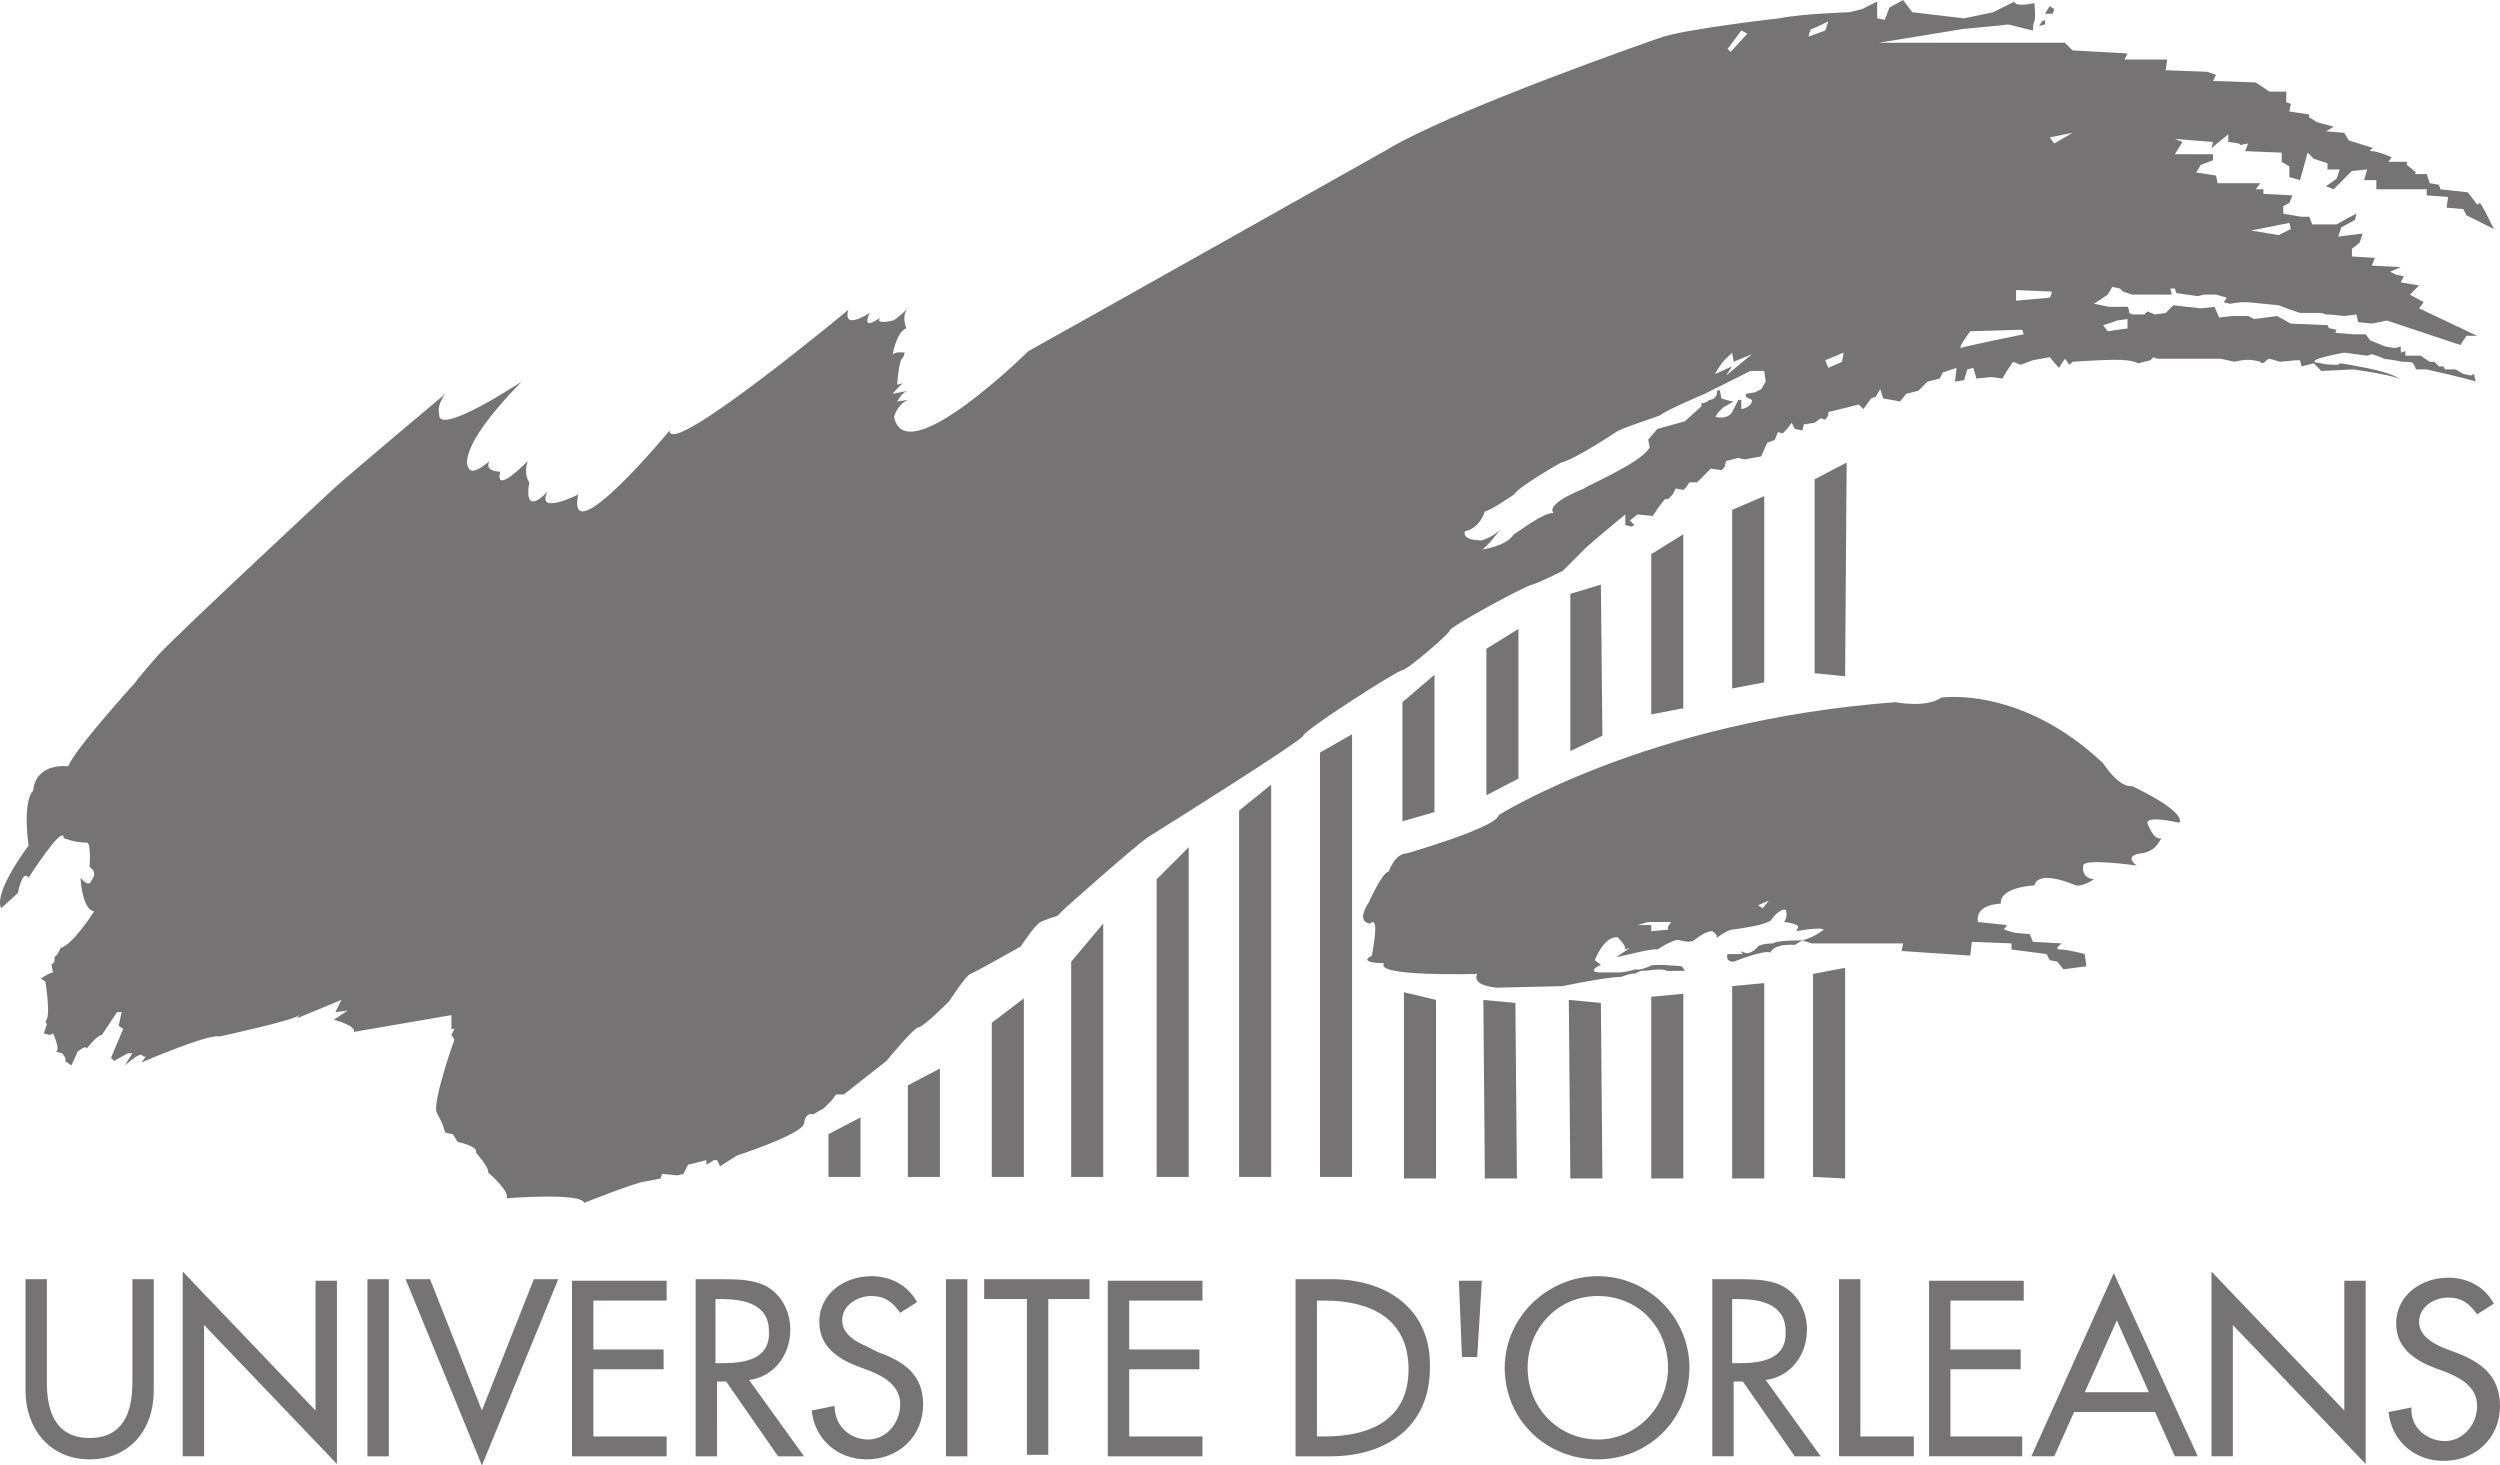 <svg xmlns="http://www.w3.org/2000/svg" width="600" height="351.71" viewBox="0 0 600 351.71"><path d="M397.767 227.879s4.396-2.93 5.495-2.198c0 0 2.198.733 3.297 0 0 0 2.565-2.198 4.397-2.198 0 0 1.832 1.099.732 1.831 0 0 2.931-2.198 4.03-2.198 0 0 9.16-1.099 9.526-2.564 0 0 1.832-2.565 3.297-2.198 0 0 .733 1.465-.366 2.93 0 0 4.03.367 3.297 1.466l-.366.733s5.862-1.1 6.594-.367c0 0-2.198 1.832-5.129 2.565l2.198.733h21.982l-.366 1.831 16.486 1.1.367-3.298 9.525.367v1.465l8.427 1.1.732 1.465 1.832.366 1.466 1.832 5.495-.733-.366-2.93s-4.03-1.1-5.862-1.1c-1.832 0 .366-1.465.366-1.465l-6.96-.367-.733-1.832-3.664-.366-2.565-.733.733-1.099-6.96-.733c-.734-4.396 5.495-4.396 5.495-4.396-.367-4.03 8.06-4.396 8.06-4.396 1.099-4.03 9.892 0 9.892 0 1.831.366 4.396-1.466 4.396-1.466-3.297-.366-2.565-3.297-2.565-3.297 0-1.832 12.823 0 12.823 0-3.297-2.565 1.1-2.931 1.1-2.931 3.663-.366 4.762-3.664 4.762-3.664-1.832.733-3.297-3.663-3.297-3.663 0-1.832 7.693 0 7.693 0 1.466-2.931-11.357-8.793-11.357-8.793-3.297.366-6.96-5.496-6.96-5.496-19.785-18.684-38.836-15.753-38.836-15.753-3.663 2.564-10.99 1.099-10.99 1.099-59.352 4.396-95.255 27.11-95.255 27.11-.367 2.932-21.982 9.16-21.982 9.16-2.931 0-4.397 4.396-4.397 4.396-1.465 0-4.762 7.328-4.762 7.328-3.298 5.129.366 5.129.366 5.129s.733-1.1 1.099.366c.366 1.466-.733 7.327-.733 7.327-3.663 1.832 2.931 1.832 2.931 1.832-2.564 3.298 22.348 2.565 22.348 2.565-1.465 2.93 4.763 3.297 4.763 3.297l15.754-.366s10.258-2.198 13.922-2.198c0 0 2.93-1.1 3.297-.733 0 0 1.832-1.1 2.565-.733 0 0 4.396-.733 5.129 0h4.396l-.733-1.099s-7.327-.733-7.693 0c0 0-2.565 1.1-3.298.733 0 0-2.93.732-3.663.732h-3.664s-5.495.367-1.099-1.831l-1.465-1.1s2.198-5.861 5.495-5.495c.366.366 2.565 2.565 1.466 2.931l1.465-.366-3.297 2.198c2.198-.367 8.792-2.198 9.892-1.832zm26.744-11.724l-1.465 1.832-1.1-.733 2.565-1.099zm-28.943 5.13h5.496l-.733 1.099v.732l-4.03.367v-1.466h-3.297l2.564-.733zm30.042 5.129s-2.93 0-3.663.732c0 0-1.832 2.198-3.298 1.466-1.465-.733-.366.366-.366.366h-3.664s-.732 1.832 1.466 1.832c0 0 7.327-2.931 8.793-2.198 0 0 .732-2.198 5.861-1.832l1.832-1.1c-.366 0-6.594 0-6.96.734zm17.586-115.405l-7.694 4.03v46.528l7.327.733.367-51.291zm-.367 171.825v-50.559l-7.693 1.466v48.726l7.693.367zm-27.11-160.468v42.865l7.693-1.466V119.07l-7.694 3.297zm0 160.468h7.693v-46.895l-7.694.733v46.162zm-11.724-44.33l-7.694.732v43.598h7.694v-44.33zM396.3 132.99v38.469l7.694-1.466v-41.765l-7.694 4.762zm-12.09 107.712l-7.694-.733.367 42.865h7.693l-.366-42.132zm-7.327-98.186v37.736l7.693-3.664-.366-36.27-7.327 2.198zm-13.19 98.186l-7.693-.733.366 42.865h7.694l-.366-42.132zm-26.744-2.565v44.697h7.694v-42.865l-7.694-1.832zm7.327-76.204l-7.693 6.595v28.576l7.693-2.198v-32.973zm-19.783 14.289l-7.694 4.396v101.85h7.694V176.221zm-27.111 106.245h7.693v-94.155l-7.693 6.228v87.927zm-19.784-71.44v71.44h7.694v-79.134l-7.694 7.693zm-20.517 71.44h7.694v-60.816l-7.694 9.159v51.657zm-19.05-37.002v37.002h7.693v-42.864l-7.694 5.862zm-20.15 37.002h7.693v-26.012l-7.694 4.03v21.982zm-11.358-14.288l-7.694 4.03v10.258h7.694V268.18zm157.903-81.333v-35.904l-7.693 4.763v35.171l7.693-4.03zM31.768 331.926c0 6.962-2.198 13.19-10.258 13.19s-10.258-6.228-10.258-13.19v-24.912h-5.13v26.744c0 9.16 5.862 16.487 15.388 16.487s15.387-6.961 15.387-16.487v-26.744h-5.129v24.913zm43.964 6.595l-31.874-33.339v44.33h5.13v-31.507l31.873 33.339V307.38h-5.13v31.141zm12.456 10.991h5.13v-42.498h-5.13v42.498zm27.478-10.99l-12.457-31.508h-5.862l18.319 44.696 18.318-44.696h-5.862l-12.456 31.507zm21.615 10.99h22.715v-4.763H142.41v-16.12h16.853v-4.762H142.41v-11.724h17.586v-4.763H137.28v42.132zm52.39-30.408c0-4.03-1.832-8.06-5.495-10.258-3.298-1.832-7.328-1.832-10.991-1.832h-6.228v42.498h5.129V331.56h2.198l12.456 17.952h6.229l-13.19-18.318c5.862-.733 9.892-5.862 9.892-12.09zm-16.12 8.06h-1.832v-15.387h1.466c5.129 0 11.357 1.099 11.357 7.693.367 6.595-5.495 7.694-10.99 7.694zm37.37-2.565l-2.931-1.465c-2.565-1.1-5.862-2.931-5.862-6.228 0-3.664 3.663-5.862 6.96-5.862s5.13 1.465 6.962 4.03l4.03-2.565c-2.199-4.03-6.229-6.228-10.991-6.228-6.229 0-12.457 4.03-12.457 10.991 0 5.862 4.397 8.793 9.16 10.625l2.93 1.099c3.664 1.465 7.328 3.663 7.328 8.06s-3.298 8.426-7.694 8.426c-4.397 0-8.06-3.297-8.06-8.06l-5.496 1.1c.733 6.96 6.229 11.723 13.19 11.723 7.693 0 13.555-5.496 13.555-13.19 0-6.96-4.396-10.257-10.625-12.456zm16.12 24.913h5.129v-42.498h-5.13v42.498zm9.525-37.735h9.892v37.369h5.129v-37.37h9.892v-4.762h-25.28v4.763h.367zm29.31 37.735h22.714v-4.763h-17.586v-16.12h16.853v-4.762h-16.853v-11.724h17.586v-4.763h-22.715v42.132zm53.855-42.498h-8.793v42.498h8.426c13.19 0 23.814-6.96 23.814-21.249.367-14.288-10.624-21.25-23.447-21.25zm-1.832 37.735h-1.832v-32.606h1.832c10.625 0 20.15 4.03 20.15 16.486 0 12.09-9.16 16.12-20.15 16.12zm32.973-19.05h3.663l1.1-18.319h-5.496l.733 18.318zm32.606-19.418c-12.09 0-22.348 9.892-22.348 21.982 0 12.456 9.892 21.982 22.348 21.982 12.09 0 21.982-9.526 21.982-21.982 0-12.09-9.892-21.982-21.982-21.982zm0 39.201c-9.159 0-16.852-7.327-16.852-17.219 0-9.16 6.96-17.22 16.852-17.22s16.853 7.695 16.853 17.22-7.694 17.22-16.853 17.22zm50.192-26.378c0-4.03-1.832-8.06-5.495-10.258-3.297-1.832-7.327-1.832-10.991-1.832h-6.228v42.498h5.129V331.56h2.198l12.456 17.952h6.229l-13.19-18.318c5.862-.733 9.892-5.862 9.892-12.09zm-16.12 8.06h-1.832v-15.387h1.466c5.129 0 11.357 1.099 11.357 7.693.367 6.595-5.495 7.694-10.99 7.694zm28.943-20.15h-5.129v42.498h17.952v-4.763h-12.823v-37.735zm16.12 42.498h22.715v-4.763h-17.22v-16.12h16.853v-4.762H468.11v-11.724h17.585v-4.763H462.98v42.132h-.367zm24.913 0h5.495l4.763-10.624h19.418l4.762 10.624h5.496l-20.15-43.964-19.784 43.964zm12.823-15.387l7.693-17.22 7.694 17.22H500.35zm62.282 4.396l-31.874-33.339v44.33h5.13v-31.507l31.873 33.339V307.38h-5.13v31.141zm26.744-13.922l-2.93-1.099c-2.565-1.099-5.862-2.93-5.862-6.228 0-3.664 3.663-5.862 6.96-5.862 3.298 0 5.13 1.466 6.961 4.03l4.03-2.564c-2.198-4.03-6.228-6.229-10.99-6.229-6.229 0-12.457 4.03-12.457 10.991 0 5.862 4.397 8.793 9.16 10.625l2.93 1.1c3.664 1.465 7.328 3.663 7.328 8.06s-3.298 8.426-7.694 8.426c-4.397 0-8.427-3.298-8.06-8.06l-5.496 1.099c.733 6.96 6.229 11.723 13.19 11.723 7.693 0 13.555-5.495 13.555-13.189 0-7.327-4.763-10.624-10.625-12.823zM536.253 86.83s-.367 0 1.831-.367c2.199-.366 4.397.366 4.397.366s.366.733 1.099 0c.733-.732 1.099-.732 1.099-.732l2.564.732 3.664-.366h1.1l.366 1.466 2.93-.733 1.832 1.832 7.694-.367s8.06 1.1 10.99 2.199c-1.098-.733-3.663-1.832-9.89-2.931-2.2-.367-3.665-.733-4.397-.733l-.367.366s-3.297 0-4.03-.366c0 0-6.228-.367 5.496-2.565l5.495.733 1.1-.366 2.198.732.732.367 2.565.366 1.832.366h.732s1.832 0 1.832.367c.367.366.733 1.465.733 1.465h2.564s11.358 2.565 11.724 2.931l-.366-1.832-.733.367-1.832-.367-1.832-1.099h-2.564l-.367-.732h-1.099l-1.099-1.1h-1.099l-1.099-.732-1.099-.733h-3.664v-1.1l-1.099.367v-1.465l-1.465.366-2.198-.366-3.664-1.466-1.1-1.465h-2.93l-4.397-.366.367-.733-1.832-.367-.366-.732-8.793-.367-3.297-1.831-5.496.732-1.465-.732h-3.664l-3.297.366-1.1-2.565-3.296.367-6.595-.733-1.1 1.1-.732.732-2.564.366-1.832-.733-.733.733h-2.93l-.734-.366v-.733l-.366-.733h-4.396l-3.664-.732 3.297-2.199 1.1-1.831 1.831.366.733.733 2.198.732h9.526l-.367-1.465h1.1l.366 1.1 5.129.732 1.465-.367h2.931l2.565.733-.733 1.1 1.465.366 2.565-.367h1.832l7.327.733 2.931 1.1 2.198.732h5.13l1.098.366h.733l3.664.367 2.93-.367.367 1.832 3.297.366 3.664-.732 17.586 5.861 1.465-2.198h2.565l-13.922-6.594 1.099-1.466-3.298-1.832 2.199-2.198-4.397-.732.733-1.466-1.832-.366-1.465-.733 2.564-1.1-6.96-.366.732-1.831-5.495-.367v-1.832l1.831-1.465.733-2.198-5.862.733.733-2.199 3.297-1.831.367-1.466-2.198 1.1-2.565 1.465h-5.862l-.733-1.832h-1.831l-4.397-.733V49.46l1.466-.732.732-1.832-6.96-.367V45.43h-1.832l1.099-1.465h-10.259l-.366-1.832-4.763-.733 1.1-1.832 2.93-1.099v-1.465h-9.159l1.832-2.931-1.832-.733 9.16.733-.367 1.465 4.03-3.297v1.832l2.565.366.366.367 1.832-.367-.733 1.832 8.793.366v2.199l1.832 1.099v2.564l2.564.733 1.832-6.595 1.465 1.466 3.298 1.099v1.465h2.93l-.732 2.199-2.565 1.832 1.832.732 4.397-4.396 3.663-.366-.733 2.564h2.931v2.198h12.09v1.466l5.13.366-.367 2.565 4.03.366.733 1.465 6.594 3.298-2.198-4.397-1.099-1.831-.733.366-2.198-2.931-6.594-.733-.367-1.099-2.198-.366-.733-2.198h-2.93l.366-.367-2.198-1.832v-.732h-4.397l.733-1.1s-3.297-1.465-4.763-1.465c-1.099 0 .367-.733.367-.733l-5.862-1.831-1.1-1.832-4.396-.367 1.832-1.099-4.03-1.099-1.099-.733-.733-.366v-.733l-4.762-.732.366-1.832-1.1-.367v-2.564h-4.03l-3.296-2.198-10.259-.367.733-1.465-2.198-.733-9.892-.366.366-2.565h-10.258l.733-1.465-13.19-.733-1.831-1.832h-44.697l20.15-3.297 7.694-.733 3.297-.366 5.862 1.465s0-1.832.367-2.198c.366-.733 0-4.396 0-4.396s-4.763 1.099-4.763-.367l-5.13 2.565-6.96 1.465-12.456-1.465L456.75 0l-3.297 1.832-1.1 2.93-1.83-.366V.366l-3.665 1.832-2.93.733s-11.724.366-16.853 1.465c0 0-23.081 2.565-28.943 4.763 0 0-48.727 16.853-65.213 26.745 0 0-75.471 42.498-86.096 48.36 0 0-29.675 29.31-32.24 15.754 0 0 .733-2.931 3.297-4.03l-2.564.366s1.099-2.198 2.564-2.565l-3.663.733s2.198-2.564 2.564-2.564l-1.465.366s.366-6.228 1.465-6.595l.367-1.099s-2.931-.366-2.931.733c0 0 .732-5.495 3.297-6.595 0 0-1.465-3.297.733-5.129 0 0-3.298 3.298-4.03 3.298 0 0-4.397 1.099-2.931-.733 0 0-4.763 3.664-2.565-1.1 0 0-6.594 4.397-5.129-.732 0 0-43.23 35.904-42.865 28.943 0 0-24.912 30.042-21.981 15.387 0 0-10.259 5.13-7.328-.732 0 0-5.862 6.594-4.396-2.199 0 0-1.466-1.832-.367-5.129 0 0-8.06 8.427-6.594 2.565 0 0-4.03 0-2.565-2.565 0 0-4.396 4.03-5.129 1.466 0 0-3.297-4.03 12.823-20.517 0 0-20.516 13.556-19.784 7.694 0 0-.732-1.832 1.466-4.763 0 0-22.715 19.051-26.745 22.715 0 0-36.636 34.072-42.132 39.934-5.129 5.861-5.495 6.594-5.495 6.594s-14.655 16.12-16.12 20.15c0 0-7.694-1.099-8.427 5.862 0 0-2.564 1.832-1.099 13.19 0 0-8.426 10.99-6.594 15.02l4.03-3.664s1.099-5.861 2.564-3.663c0 0 8.427-13.19 8.427-9.526 0 0 2.564 1.1 5.495 1.1 0 0 1.1-.733.733 5.861 0 0 2.198 1.1.366 3.298 0 0-.366 1.831-2.564-.733 0 0 .366 7.693 3.297 8.06 0 0-5.13 8.06-8.06 8.793l-.733 1.465-.733.733v1.099l-.732.733.366 1.831-1.1.367-1.83 1.099 1.098.733s1.466 8.792 0 9.525l.367.733-.733 2.198 1.465.366.733-.366s1.832 3.664.733 4.396l1.465.367s1.1 1.099.733 1.832l1.465 1.099s1.1-2.198 1.466-3.298c0 0 2.198-1.831 2.198-.732 0 0 2.565-3.298 3.664-3.298l3.663-5.495h1.1l-.733 3.297 1.099.733-2.931 6.96.733.734 3.297-1.832h1.099l-1.832 2.93s3.297-2.93 4.03-2.564c.733.733 1.1.367 1.1.367l-1.1 1.465s16.12-6.96 18.685-6.228c0 0 18.684-4.03 19.05-5.13.733-1.098-.366.733-.366.733l10.625-4.396-1.466 2.931 2.931-.366-3.297 2.198s5.496 1.465 4.763 2.93l23.447-4.03v3.298h.733l-.733 1.466.733 1.099s-4.763 13.189-4.396 17.219l1.465 2.93.733 2.199 1.832.366 1.099 1.832s5.129 1.1 4.396 2.565c0 0 3.297 3.663 2.931 4.762 0 0 5.495 4.763 4.396 6.229 0 0 17.952-1.466 18.685 1.099 0 0 12.823-5.13 14.655-5.13l3.663-.732.367-1.1 3.663.367 1.466-.366 1.099-2.198 4.396-1.1v1.1l1.832-1.1h.733l.732 1.466 4.03-2.565s15.754-5.129 16.12-7.693c.367-2.931 2.199-2.199 2.199-2.199l2.564-1.465 1.832-1.832 1.1-1.465h1.831l10.258-8.06s6.595-8.06 7.694-8.06 7.327-6.229 7.327-6.229 4.03-6.228 5.13-6.594c1.098-.366 12.09-6.595 12.09-6.595s3.297-5.129 4.762-5.862 4.03-1.465 4.03-1.465l1.832-1.832s17.22-15.387 20.15-17.219c2.93-1.832 36.27-22.715 37.003-24.18.366-1.466 22.714-15.754 23.814-15.754 1.099 0 11.357-8.792 11.357-9.525.366-1.1 17.952-10.625 19.784-10.991 1.465-.367 7.327-3.297 7.327-3.297l5.495-5.496c1.1-1.099 9.526-8.06 9.526-8.06v2.565l1.465.366.733-.366-1.1-1.1 1.833-1.465 3.663.366 1.466-2.198 1.465-1.832h.733l1.1-1.099.732-1.465 1.832.366.732-.733.733-1.099h1.832l3.297-3.297 2.565.366.733-.732.366-1.466 2.93-.733 1.466.367 4.03-.733 1.466-3.297 1.099-.367.733-.366.732-1.832 1.1.367 1.099-1.1 1.099-1.465.732 1.466 1.832.366.367-1.466 2.564-.366 1.466-1.099 1.099.366.732-1.099v-.732l2.931-.733 4.397-1.1 1.099 1.1 1.832-2.565 1.099-.366 1.099-1.832.733 2.198 4.03.733 1.465-1.832 2.931-.733 2.198-2.198 2.931-.733.733-1.465 3.297-1.1-.366 3.298 2.198-.366.733-2.565 1.465-.366.733 2.564 3.663-.366 2.565.366 1.1-1.831 1.465-2.199 1.831.733 2.931-1.099 4.03-.733 2.199 2.565 1.465-2.198 1.1 1.465.732-.733s10.624-.732 12.456-.366c1.832 0 3.297.733 3.297.733l2.931-.733.733-.733s.733.367 1.1.367h15.02l3.298.732zm13.189-33.34l.366 1.466-2.93 1.465-6.595-1.099 9.159-1.832zM417.917 7.327l1.465.733-4.03 4.396-.733-.732 3.298-4.397zm-3.298 78.402l1.1-1.099.366 2.198 4.396-1.831-6.228 5.129 1.465-2.198s-3.297 1.465-4.03 1.831c-.366.367 1.466-2.93 2.931-4.03zm9.16 5.862l-1.1 1.832-1.465.733-2.198.366v.733l1.465.733c0 1.831-2.564 2.198-2.564 2.198v-2.198h-.733l-1.1 2.198c-1.098 2.93-4.396 1.832-4.396 1.832l.733-1.1 1.1-1.099 2.564-1.465c-.733 0-2.931-.733-2.931-.733l-.366-1.832s-.733-.732-.733.733c-.367 1.466-1.832 1.466-1.832 1.466s-.733.732-1.465.732-.367.733-.367.733l-4.03 3.664-6.594 1.832-2.199 2.564.367 1.832c-1.832 3.664-15.021 9.16-15.754 9.892-9.892 4.03-7.327 5.862-7.327 5.862-2.565 0-7.694 4.03-9.526 5.129-1.832 2.93-7.693 3.663-7.693 3.663 1.099-.366 4.396-4.762 4.396-4.762-1.832 1.831-4.396 2.564-4.396 2.564-5.13 0-4.03-2.198-4.03-2.198 3.663-.733 4.762-4.763 4.762-4.763 1.1 0 6.961-4.03 6.961-4.03 1.1-1.832 10.625-7.327 11.358-7.693 3.297-.733 13.189-7.328 13.189-7.328.732-.732 9.892-3.663 10.624-4.03 1.1-1.099 10.625-5.129 10.625-5.129l10.99-5.495h3.298l.366 2.564zm14.288-84.264l-4.03 1.466s.366-1.832.732-1.832 4.03-1.832 4.03-1.832l-.732 2.198zm4.03 79.501l-3.298 1.466-.732-1.832 4.396-1.832-.366 2.198zm28.576-3.297c-.733 0 1.1-2.564 2.198-4.03l12.457-.366.366 1.099s-14.654 2.93-15.02 3.297zm21.25-12.09l-8.06.733v-2.565s8.06.367 8.426.367c.366.366-.367 1.465-.367 1.465zm5.495-39.567l-4.397 2.564-1.099-1.465 5.496-1.1c0-.366 0 0 0 0zm13.555 46.894l-5.129.733-1.099-1.465s2.565-.733 3.297-1.1l2.565-.366v2.198h.366zm-17.952-76.57l-1.099-.733-1.099 1.832h1.832l.366-1.099zm-2.198 2.565l-.732.366-.733 1.1 1.465-.367v-1.1z" fill="#767375"/></svg>